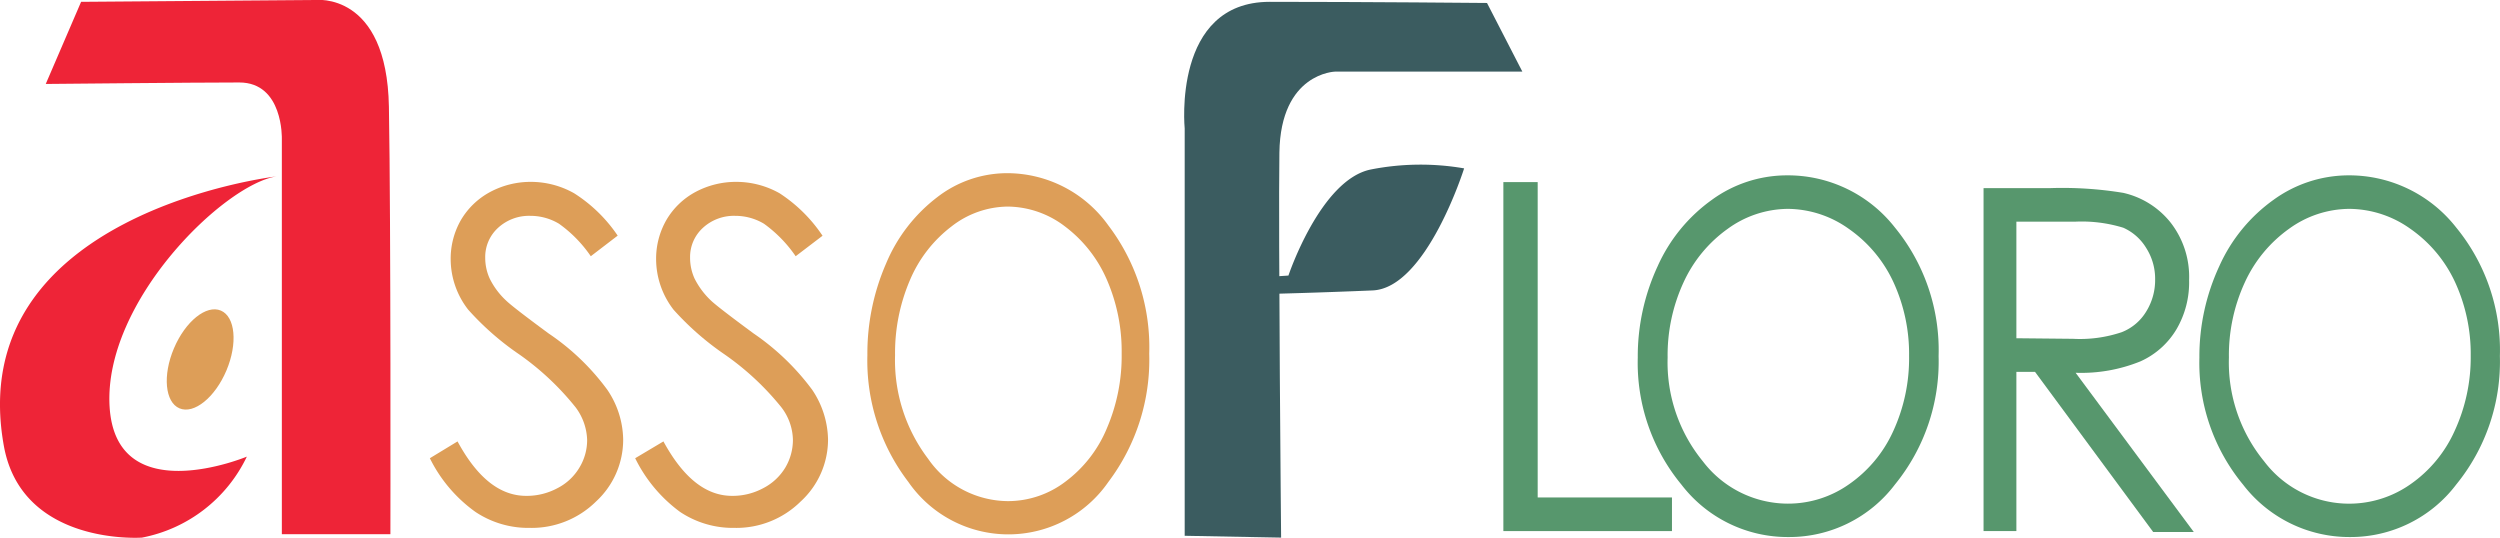 <?xml version="1.0" encoding="UTF-8"?> <svg xmlns="http://www.w3.org/2000/svg" viewBox="0 0 218.56 47.03"><g id="Livello_2" data-name="Livello 2"><g id="Livello_1-2" data-name="Livello 1"><g id="Livello_2-2" data-name="Livello 2"><g id="servizi"><path d="M37.58,40.06,40,38.59c1.72,3.18,3.71,4.76,6,4.76a5.66,5.66,0,0,0,2.73-.67,4.74,4.74,0,0,0,1.93-1.81,4.63,4.63,0,0,0,.67-2.41,5,5,0,0,0-1-2.84A23.87,23.87,0,0,0,45.42,31a24.35,24.35,0,0,1-4.49-3.93,7.2,7.2,0,0,1-1.53-4.41,6.79,6.79,0,0,1,.9-3.43,6.55,6.55,0,0,1,2.54-2.44,7.49,7.49,0,0,1,3.56-.89,7.68,7.68,0,0,1,3.8,1,13,13,0,0,1,3.8,3.7L51.65,22.4a11.37,11.37,0,0,0-2.78-2.84,4.84,4.84,0,0,0-2.49-.69,4,4,0,0,0-2.85,1.06,3.44,3.44,0,0,0-1.11,2.6,4.38,4.38,0,0,0,.39,1.82,6.6,6.6,0,0,0,1.43,1.92q.57.56,3.72,2.88a20.68,20.68,0,0,1,5.13,4.92,7.92,7.92,0,0,1,1.39,4.33,7.34,7.34,0,0,1-2.37,5.44,8,8,0,0,1-5.79,2.31,8.32,8.32,0,0,1-4.76-1.4A12.63,12.63,0,0,1,37.58,40.06Z" fill="#dd9e58"></path><path d="M55.53,40.06,58,38.59c1.73,3.18,3.72,4.76,6,4.76a5.62,5.62,0,0,0,2.72-.67,4.83,4.83,0,0,0,1.94-1.81,4.75,4.75,0,0,0,.66-2.41,4.81,4.81,0,0,0-1-2.84A23.81,23.81,0,0,0,63.37,31a24.68,24.68,0,0,1-4.49-3.93,7.25,7.25,0,0,1-1.52-4.41,6.79,6.79,0,0,1,.9-3.43,6.52,6.52,0,0,1,2.53-2.44,7.49,7.49,0,0,1,3.56-.89,7.69,7.69,0,0,1,3.81,1,13.12,13.12,0,0,1,3.75,3.71l-2.35,1.79a11.5,11.5,0,0,0-2.77-2.84,4.87,4.87,0,0,0-2.5-.69,4,4,0,0,0-2.85,1.06,3.44,3.44,0,0,0-1.11,2.6,4.38,4.38,0,0,0,.39,1.82,6.92,6.92,0,0,0,1.43,1.92q.57.55,3.73,2.88A21.33,21.33,0,0,1,71,34.07a8,8,0,0,1,1.39,4.33A7.34,7.34,0,0,1,70,43.84a8,8,0,0,1-5.79,2.31,8.32,8.32,0,0,1-4.76-1.4A12.82,12.82,0,0,1,55.53,40.06Z" fill="#dd9e58"></path><path d="M88,15.14a10.88,10.88,0,0,1,8.89,4.56,17.59,17.59,0,0,1,3.58,11.22A17.73,17.73,0,0,1,96.9,42.13a10.63,10.63,0,0,1-17.49,0,17.47,17.47,0,0,1-3.58-11.08,19.68,19.68,0,0,1,1.63-8,14.15,14.15,0,0,1,4.45-5.79A10,10,0,0,1,88,15.14Zm.11,2.92a8.11,8.11,0,0,0-4.93,1.74,11.53,11.53,0,0,0-3.63,4.69,16.16,16.16,0,0,0-1.3,6.57,14.24,14.24,0,0,0,2.89,9.05,8.55,8.55,0,0,0,7,3.7,8.29,8.29,0,0,0,5-1.7,11.12,11.12,0,0,0,3.62-4.65,16,16,0,0,0,1.3-6.55,15.66,15.66,0,0,0-1.3-6.47,11.58,11.58,0,0,0-3.65-4.64,8.35,8.35,0,0,0-5-1.74Z" fill="#dd9e58"></path><path d="M131.43,15.92h3V43.49h11.74v2.94H131.43Z" fill="#57976d"></path><path d="M156.18,15.33a11.88,11.88,0,0,1,9.48,4.56,16.92,16.92,0,0,1,3.82,11.24,17,17,0,0,1-3.81,11.22,11.59,11.59,0,0,1-9.28,4.6A11.71,11.71,0,0,1,147,42.37a16.72,16.72,0,0,1-3.82-11.1,18.75,18.75,0,0,1,1.74-8,14.32,14.32,0,0,1,4.74-5.8A11.16,11.16,0,0,1,156.18,15.33Zm.11,2.93A9.05,9.05,0,0,0,151.05,20a11.75,11.75,0,0,0-3.87,4.69,15.22,15.22,0,0,0-1.39,6.57,13.65,13.65,0,0,0,3.08,9.07,9.36,9.36,0,0,0,7.42,3.7,9.23,9.23,0,0,0,5.37-1.7,11.34,11.34,0,0,0,3.86-4.65,15.25,15.25,0,0,0,1.38-6.56,15,15,0,0,0-1.38-6.48,11.62,11.62,0,0,0-3.9-4.64A9.26,9.26,0,0,0,156.29,18.26Z" fill="#57976d"></path><path d="M205.25,15.33a11.88,11.88,0,0,1,9.48,4.56,16.92,16.92,0,0,1,3.82,11.24,17,17,0,0,1-3.81,11.22,11.59,11.59,0,0,1-9.28,4.6,11.71,11.71,0,0,1-9.36-4.58,16.72,16.72,0,0,1-3.82-11.1,18.75,18.75,0,0,1,1.74-8,14.32,14.32,0,0,1,4.74-5.8A11.21,11.21,0,0,1,205.25,15.33Zm.11,2.93A9.05,9.05,0,0,0,200.12,20a11.75,11.75,0,0,0-3.87,4.69,15.22,15.22,0,0,0-1.39,6.57,13.65,13.65,0,0,0,3.08,9.07,9.31,9.31,0,0,0,12.8,2,11.32,11.32,0,0,0,3.85-4.65A15.32,15.32,0,0,0,216,31.12a15,15,0,0,0-1.38-6.48,11.62,11.62,0,0,0-3.9-4.64A9.27,9.27,0,0,0,205.36,18.26Z" fill="#57976d"></path><path d="M173.41,16.45h5.72a32.78,32.78,0,0,1,6.49.41,7.35,7.35,0,0,1,4.16,2.62,7.72,7.72,0,0,1,1.6,5,8.09,8.09,0,0,1-1.1,4.3,7,7,0,0,1-3.15,2.81,13.76,13.76,0,0,1-5.67,1l10.33,13.92h-3.55l-10.33-14h-1.63V46.43h-2.87Zm2.87,2.93V29.57l4.95.05a11.42,11.42,0,0,0,4.26-.58,4.35,4.35,0,0,0,2.15-1.82,5.21,5.21,0,0,0,.77-2.8,5,5,0,0,0-.78-2.74,4.46,4.46,0,0,0-2-1.77,12.36,12.36,0,0,0-4.23-.53Z" fill="#57976d"></path><path d="M4,7.34,7.09.16,27.57,0S33.82-.77,34,9.33s.13,37.37.13,37.37H24.64V12.13s.14-4.92-3.72-4.92S4,7.34,4,7.34Z" fill="#ee2437"></path><ellipse cx="17.51" cy="31.43" rx="4.64" ry="2.49" transform="translate(-18.27 35.3) rotate(-67.06)" fill="#dd9e58"></ellipse><path d="M103.57,46.84V11.23S102.47.16,111,.16s19,.1,19,.1l3.09,6H116.73s-4.78.1-4.88,7.08S112,47,112,47Z" fill="#3b5c60"></path><path d="M111.15,24.19l1.49-.1s2.8-8.37,7.19-9.27a22.44,22.44,0,0,1,8.17-.1s-3.29,10.47-8,10.67-8.78.3-8.78.3Z" fill="#3b5c60"></path><path d="M24.18,15.42S-3.35,18.61.34,39c1.59,8.75,12.07,8,12.07,8a12.85,12.85,0,0,0,9.17-7.08s-11.47,4.79-12-4.39S19.59,16.12,24.18,15.42Z" fill="#ee2437"></path></g></g></g></g></svg> 